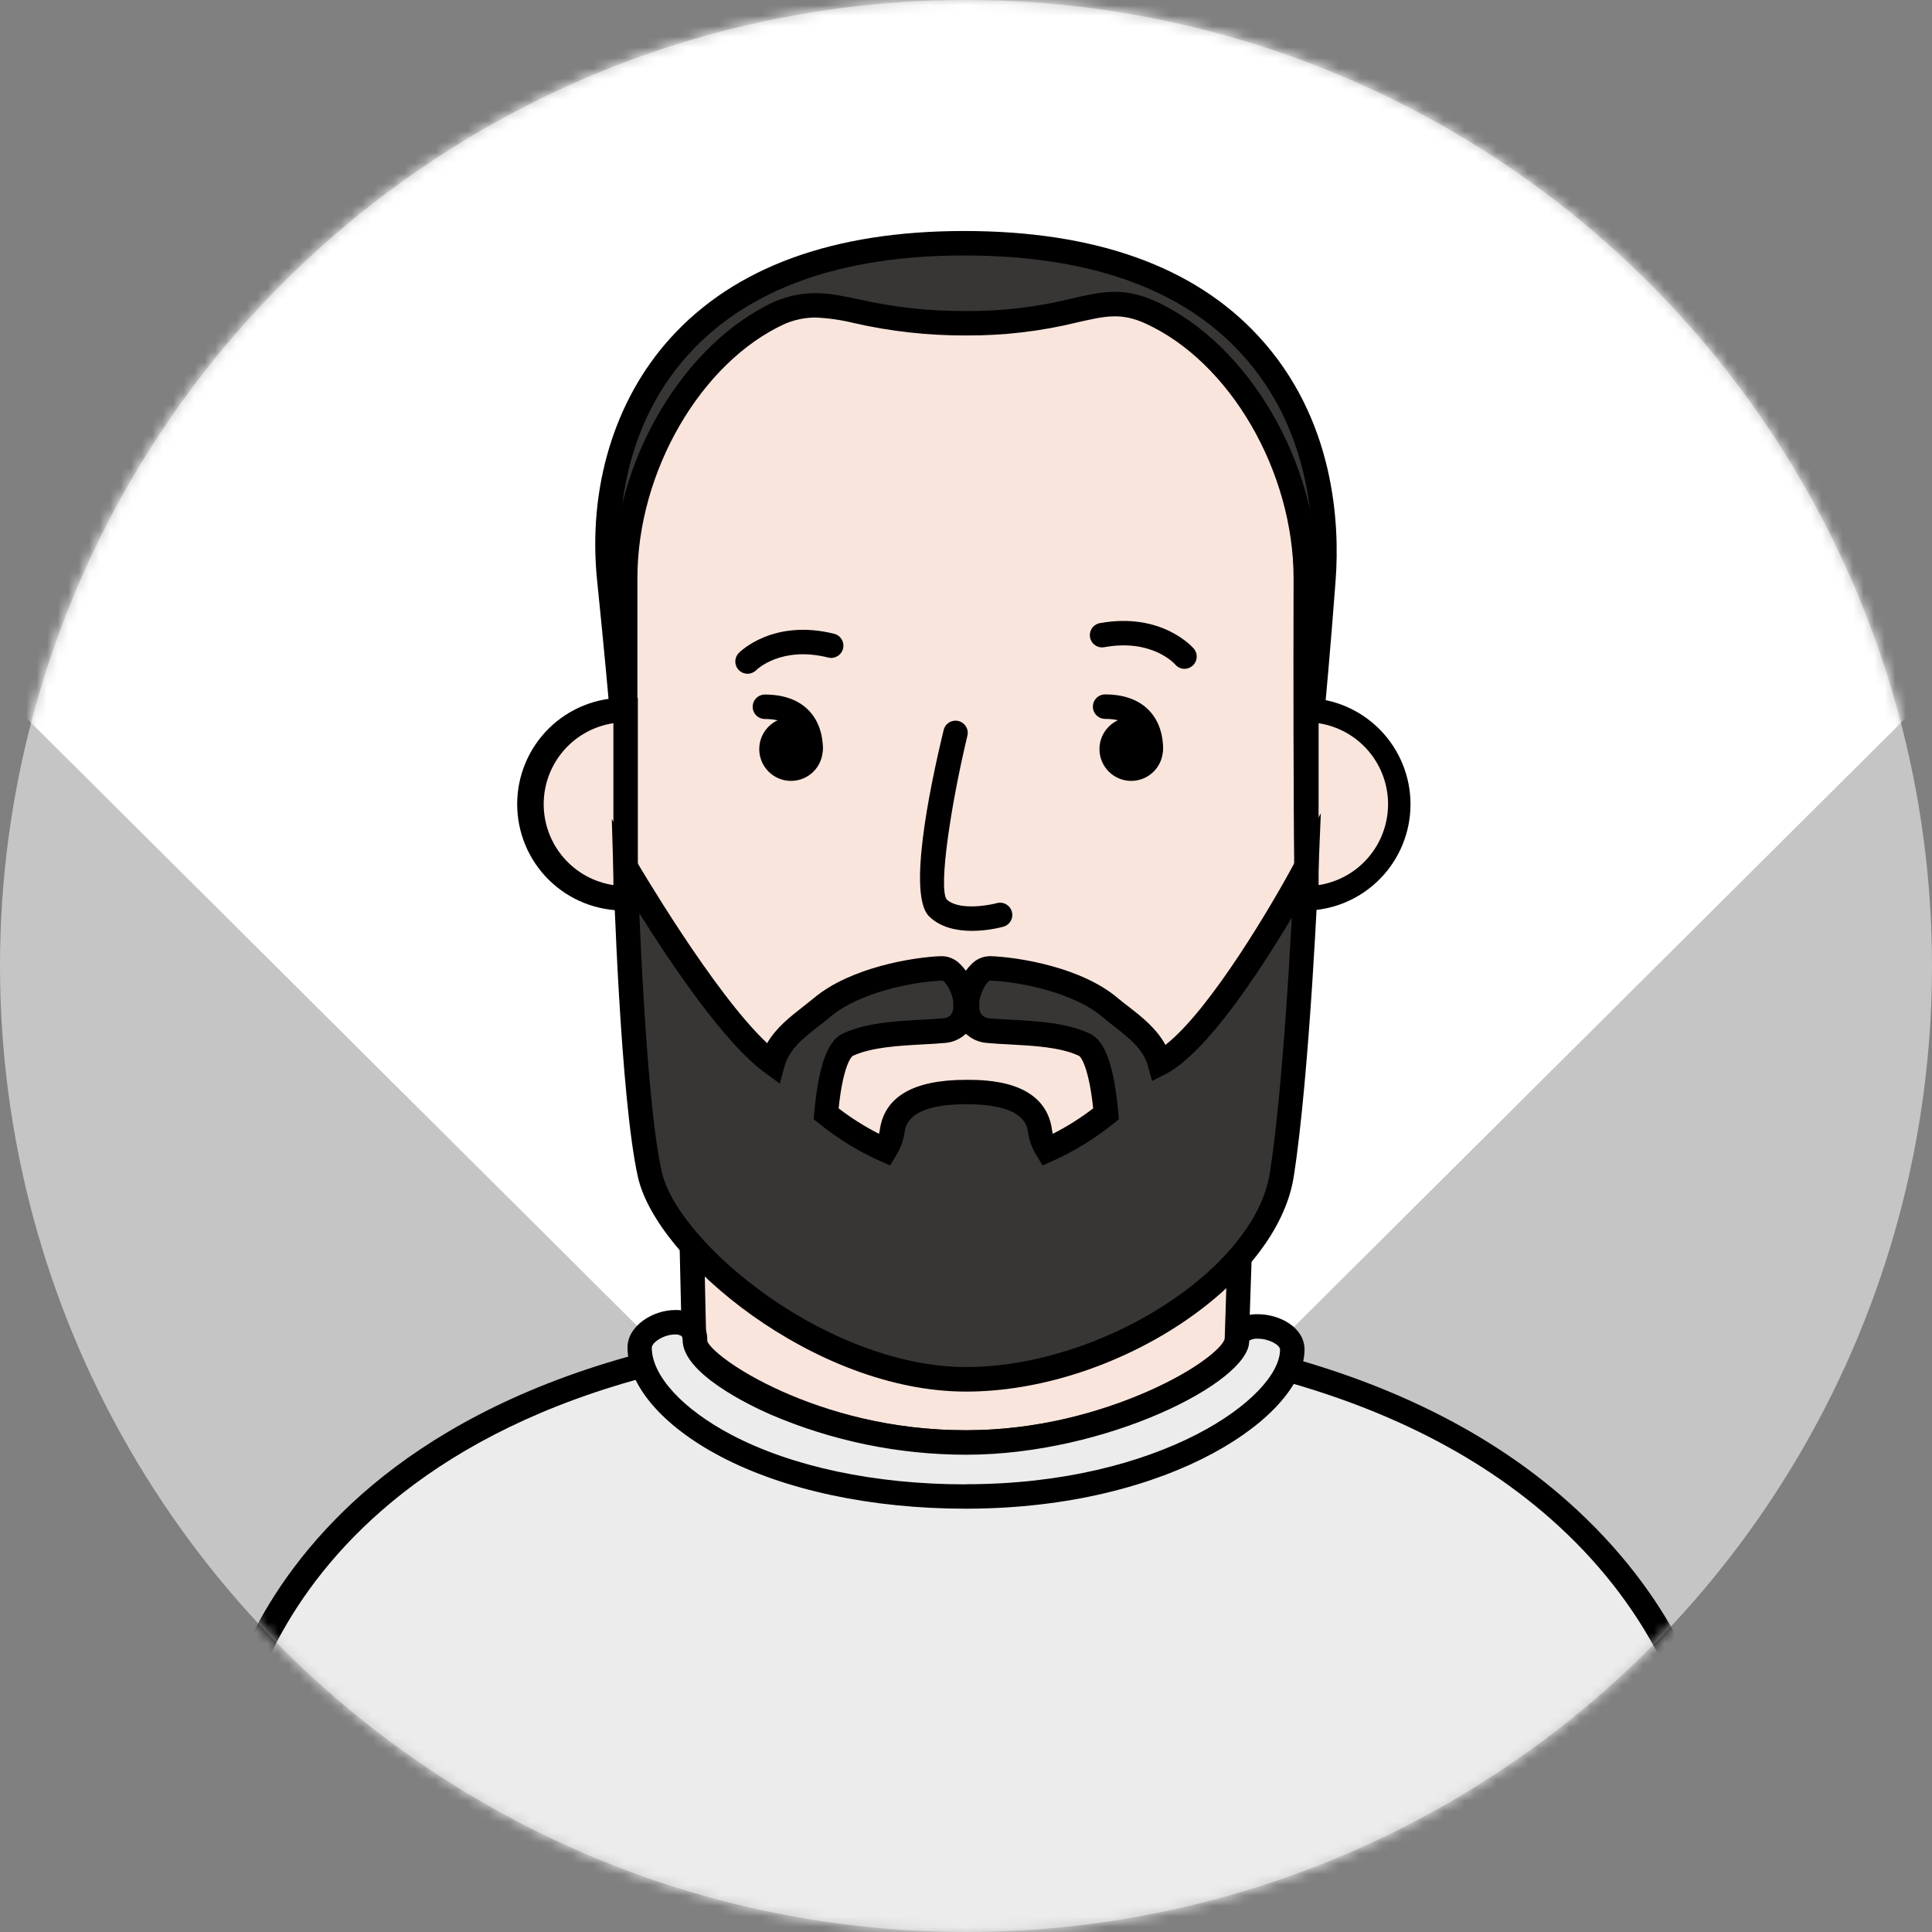 <svg xmlns="http://www.w3.org/2000/svg" width="184" height="184" viewBox="0 0 184 184" fill="none"><rect x="0" y="0" width="184" height="184" fill="#808080" stroke="none"/><circle opacity="0.6" cx="92" cy="92" r="92" fill="#F3F3F3"></circle><mask id="mask0_2575_2093" style="mask-type:alpha" maskUnits="userSpaceOnUse" x="0" y="0" width="184" height="184"><circle cx="92" cy="92" r="92" fill="#F3F3F3"></circle></mask><g mask="url(#mask0_2575_2093)"><path d="M191.646 58.285L110.989 138.554C108.5 141.056 105.541 143.042 102.282 144.397C99.024 145.752 95.531 146.449 92.002 146.449C88.474 146.449 84.98 145.752 81.722 144.397C78.464 143.042 75.505 141.056 73.015 138.554L-7.642 58.285C-12.981 52.909 -16.607 46.069 -18.061 38.629C-19.515 31.189 -18.732 23.485 -15.81 16.492C-12.888 9.498 -7.959 3.529 -1.646 -0.66C4.666 -4.849 12.079 -7.069 19.652 -7.041H164.429C171.996 -7.054 179.397 -4.823 185.698 -0.628C191.999 3.567 196.916 9.537 199.829 16.527C202.741 23.518 203.518 31.215 202.062 38.648C200.605 46.08 196.981 52.914 191.646 58.285Z" fill="white"></path><path d="M22.164 164.534C22.164 164.534 27.422 126.605 90.919 126.5C154.417 126.396 161.794 164.305 161.794 164.305L161.832 187.601L22.206 187.835L22.164 164.534Z" fill="#ECECEC"></path><path d="M21.042 189L21 164.455V164.376C21.054 163.958 22.473 154.402 31.886 144.753C40.482 135.927 57.702 125.398 90.907 125.344H91.165C109.466 125.344 134.602 128.684 150.979 144.549C160.91 154.151 162.858 163.704 162.937 164.104L162.958 164.326L163 188.787L21.042 189ZM23.328 164.626L23.366 186.666L160.668 186.441L160.63 164.43C160.396 163.411 158.189 154.686 149.243 146.089C133.417 130.88 108.978 127.665 91.165 127.665H90.924C30.442 127.765 23.637 162.814 23.328 164.626Z" fill="black"></path><path d="M66.093 127.527C66.093 130.195 77.684 137.393 91.962 137.38C106.241 137.368 117.832 130.158 117.799 127.49L118.162 116.297L65.838 116.355L66.093 127.527Z" fill="#FAE5DC"></path><path d="M91.929 138.545C85.472 138.527 79.09 137.156 73.194 134.52C69.214 132.708 64.954 129.928 64.928 127.548L64.645 115.173L119.364 115.132L118.946 127.527C118.946 128.308 118.483 129.197 117.515 130.149C114.052 133.631 103.829 138.537 91.95 138.545H91.929ZM67.257 127.511C67.549 129.21 77.943 136.215 91.929 136.215H91.962C105.986 136.215 116.38 129.16 116.639 127.473L116.96 117.453L67.031 117.491L67.257 127.511Z" fill="black"></path><path d="M92 142.52C111.553 142.52 123.06 133.69 123.06 128.533C123.06 126.221 117.79 125.36 117.79 127.761C117.79 130.162 105.828 137.364 92.025 137.364C77.918 137.364 66.18 130.617 66.18 127.611C66.18 124.605 60.915 126.062 60.915 128.312C60.927 134.307 72.464 142.536 92 142.52Z" fill="#ECECEC"></path><path d="M91.963 143.685C83.004 143.685 74.709 141.914 68.596 138.7C63.063 135.777 59.763 131.911 59.763 128.333C59.763 126.287 62.162 124.763 64.311 124.763C65.047 124.741 65.77 124.969 66.36 125.411C66.687 125.677 66.948 126.016 67.121 126.401C67.294 126.786 67.375 127.206 67.357 127.627C67.357 129.427 77.884 136.215 92 136.215H92.033C105.386 136.215 116.188 129.339 116.651 127.69C116.65 127.289 116.752 126.895 116.947 126.544C117.142 126.194 117.424 125.9 117.765 125.69C118.375 125.328 119.076 125.145 119.785 125.164C121.925 125.164 124.241 126.45 124.241 128.533C124.241 134.7 111.686 143.672 92.017 143.685H91.963ZM92.013 141.355C110.555 141.355 121.909 133.047 121.909 128.533C121.909 128.087 120.857 127.494 119.781 127.494C119.52 127.474 119.258 127.527 119.026 127.648C118.971 127.682 118.967 127.686 118.967 127.761C118.967 131.619 105.394 138.537 92.038 138.545H92C85.59 138.542 79.247 137.235 73.357 134.704C71.4 133.844 65.012 130.796 65.012 127.627C65.012 127.327 64.92 127.256 64.891 127.235C64.711 127.128 64.503 127.079 64.294 127.093C63.172 127.093 62.075 127.878 62.075 128.346C62.075 131.005 64.995 134.191 69.664 136.65C75.448 139.693 83.359 141.367 91.946 141.367L92.013 141.355Z" fill="black"></path><path d="M91.821 23.165C63.147 23.165 56.671 41.952 58.023 55.158C59.329 67.908 59.892 75.761 59.892 75.761H124.149C124.149 75.761 125.067 67.942 126.019 55.158C127.049 41.514 120.494 23.165 91.821 23.165Z" fill="#383635"></path><path d="M125.209 76.926H58.812L58.732 75.845C58.732 75.766 58.157 67.862 56.867 55.275C55.97 46.507 58.503 38.12 63.819 32.229C69.94 25.44 79.361 22 91.821 22C104.28 22 113.697 25.361 119.831 31.995C127.162 39.902 127.596 49.947 127.204 55.241C126.257 67.904 125.339 75.816 125.33 75.895L125.209 76.926ZM60.973 74.605H123.144C123.419 72.1 124.149 65.069 124.892 55.078C125.259 50.169 124.867 40.846 118.137 33.59C112.445 27.427 103.579 24.33 91.821 24.33C80.062 24.33 71.208 27.511 65.534 33.79C58.62 41.464 58.791 51.225 59.187 55.037C60.205 65.002 60.777 72.016 60.973 74.605Z" fill="black"></path><path d="M124.441 82.537C124.329 76.939 124.32 66.718 124.346 55.083C124.366 44.85 118.287 33.69 109.525 29.728C104.58 27.515 102.757 30.788 92 30.788C81.243 30.788 79.299 27.77 74.325 29.757C65.613 33.728 59.554 44.841 59.554 55.045V82.537C59.554 92.378 74.484 118.618 92 118.618C109.516 118.618 124.625 91.672 124.441 82.537Z" fill="#FAE5DC"></path><path d="M92 119.799C73.641 119.799 58.39 92.754 58.39 82.554V55.045C58.39 44.04 65.033 32.713 73.829 28.697C76.883 27.478 78.94 27.908 81.786 28.505C85.136 29.271 88.563 29.646 92 29.623C95.401 29.647 98.792 29.245 102.093 28.425C104.922 27.778 106.967 27.315 109.984 28.663C118.859 32.68 125.531 44.044 125.51 55.104C125.489 64.677 125.48 76.442 125.606 82.529C125.727 88.474 119.827 101.262 111.169 110.105C104.96 116.447 98.33 119.799 92 119.799ZM77.646 30.241C76.654 30.247 75.672 30.45 74.759 30.838C66.777 34.479 60.706 44.896 60.706 55.045V82.537C60.706 92.315 75.581 117.453 92 117.453C99.189 117.453 105.49 112.56 109.525 108.46C117.54 100.269 123.407 88.032 123.294 82.575C123.169 76.467 123.177 64.681 123.198 55.099C123.198 44.9 117.135 34.45 109.045 30.788C106.746 29.761 105.29 30.091 102.627 30.697C99.156 31.55 95.592 31.97 92.017 31.949C88.419 31.963 84.831 31.567 81.322 30.767C80.118 30.469 78.886 30.293 77.646 30.241Z" fill="black"></path><path d="M59.579 85.556V67.637C58.403 67.637 57.239 67.869 56.153 68.319C55.066 68.769 54.079 69.429 53.248 70.261C52.416 71.093 51.757 72.081 51.307 73.168C50.857 74.255 50.625 75.42 50.625 76.597C50.625 78.973 51.568 81.252 53.248 82.932C54.927 84.612 57.205 85.556 59.579 85.556Z" fill="#FAE5DC"></path><path d="M60.748 86.713H59.584C58.237 86.74 56.899 86.498 55.647 86.001C54.395 85.505 53.255 84.763 52.293 83.82C51.331 82.877 50.567 81.752 50.046 80.51C49.524 79.267 49.255 77.933 49.255 76.586C49.255 75.239 49.524 73.905 50.046 72.663C50.567 71.42 51.331 70.295 52.293 69.352C53.255 68.409 54.395 67.667 55.647 67.171C56.899 66.674 58.237 66.432 59.584 66.46H60.748V86.713ZM58.419 68.877C56.573 69.153 54.888 70.083 53.669 71.498C52.451 72.913 51.78 74.718 51.78 76.586C51.78 78.454 52.451 80.259 53.669 81.674C54.888 83.089 56.573 84.019 58.419 84.295V68.877Z" fill="black"></path><path d="M124.416 85.556V67.637C125.592 67.637 126.757 67.869 127.843 68.319C128.93 68.769 129.917 69.429 130.748 70.261C131.58 71.093 132.239 72.081 132.689 73.168C133.139 74.255 133.371 75.42 133.371 76.597C133.371 78.973 132.427 81.252 130.748 82.932C129.069 84.612 126.791 85.556 124.416 85.556Z" fill="#FAE5DC"></path><path d="M124.416 86.713H123.252V66.472H124.416C127.065 66.526 129.587 67.617 131.441 69.51C133.295 71.403 134.334 73.948 134.334 76.599C134.334 79.249 133.295 81.794 131.441 83.688C129.587 85.581 127.065 86.671 124.416 86.725V86.713ZM125.581 68.877V84.295C127.422 84.013 129.102 83.081 130.315 81.666C131.529 80.252 132.196 78.45 132.196 76.586C132.196 74.722 131.529 72.92 130.315 71.506C129.102 70.091 127.422 69.159 125.581 68.877Z" fill="black"></path><path d="M110.472 101.267C109.788 98.762 107.518 97.463 105.728 95.952C102.64 93.347 97.149 92.336 94.32 92.236C93.11 92.19 92.113 94.323 92.113 95.538V96.01C92.111 96.544 92.31 97.059 92.669 97.454C93.028 97.849 93.522 98.095 94.053 98.144C96.757 98.394 100.612 98.269 103.232 99.467C104.522 100.06 105.089 103.296 105.34 106.085C103.629 107.467 101.747 108.624 99.74 109.525C99.401 109.009 99.166 108.432 99.052 107.825C98.772 105.567 97.003 104.005 92.008 104.005C87.014 104.005 85.224 105.567 84.94 107.825C84.825 108.432 84.591 109.009 84.252 109.525C82.244 108.624 80.36 107.468 78.648 106.085C78.898 103.296 79.482 100.06 80.755 99.467C83.371 98.269 87.227 98.394 89.935 98.144C90.465 98.094 90.958 97.847 91.316 97.452C91.674 97.058 91.872 96.543 91.871 96.01V95.538C91.871 94.328 90.873 92.198 89.663 92.236C86.834 92.336 81.343 93.347 78.256 95.952C76.466 97.463 74.196 98.753 73.511 101.267C68.216 97.38 59.559 82.537 59.559 82.537C59.559 82.537 60.205 104.448 61.891 111.859C63.577 119.269 78.364 131.385 92 131.385C105.636 131.385 120.565 121.728 122.101 111.892C123.636 102.056 124.442 82.537 124.442 82.537C124.442 82.537 115.992 98.444 110.472 101.267Z" fill="#383635"></path><path d="M92 132.533C77.576 132.533 62.554 120.008 60.764 112.134C59.075 104.698 58.428 83.485 58.403 82.588L58.265 77.995L60.572 81.949C60.652 82.087 67.97 94.591 73.061 99.35C73.92 97.868 75.251 96.845 76.462 95.889C76.82 95.609 77.175 95.33 77.513 95.054C80.993 92.132 86.96 91.159 89.613 91.063C89.96 91.055 90.304 91.121 90.624 91.257C90.943 91.392 91.23 91.593 91.466 91.848C91.657 92.034 91.832 92.237 91.987 92.453C92.138 92.235 92.31 92.032 92.501 91.848C92.737 91.594 93.024 91.393 93.344 91.258C93.663 91.123 94.007 91.056 94.353 91.063C97.024 91.159 102.995 92.119 106.454 95.054C106.792 95.338 107.151 95.618 107.509 95.889C108.761 96.866 110.138 97.943 110.993 99.513C115.258 96.198 121.27 85.969 123.39 81.978L125.793 77.452L125.581 82.571C125.581 82.767 124.746 102.235 123.219 112.026C121.625 122.388 106.153 132.533 92 132.533ZM60.889 86.975C61.173 93.756 61.845 106.427 63.026 111.608C63.806 115.023 67.77 119.666 73.132 123.44C79.236 127.732 86.108 130.195 91.992 130.195C104.902 130.195 119.53 120.856 120.941 111.687C121.976 105.041 122.689 93.806 123.027 87.389C120.048 92.399 114.928 100.281 110.998 102.298L109.721 102.949L109.341 101.567C108.895 99.918 107.534 98.858 106.095 97.734C105.711 97.438 105.331 97.142 104.968 96.833C102.194 94.49 97.04 93.493 94.27 93.388C93.961 93.489 93.269 94.704 93.269 95.53V96.002C93.266 96.245 93.356 96.48 93.519 96.66C93.682 96.84 93.907 96.953 94.149 96.975C94.787 97.033 95.484 97.071 96.235 97.112C98.739 97.246 101.53 97.4 103.721 98.403C104.743 98.87 105.982 100.152 106.504 105.972L106.558 106.598L106.07 106.986C104.285 108.43 102.322 109.639 100.228 110.581L99.294 110.998L98.764 110.122C98.34 109.469 98.056 108.735 97.929 107.967C97.833 107.199 97.579 105.166 92.042 105.166C86.505 105.166 86.225 107.199 86.129 107.967C86.005 108.736 85.721 109.47 85.295 110.122L84.769 110.998L83.83 110.581C81.736 109.64 79.773 108.432 77.989 106.986L77.496 106.598L77.55 105.972C78.076 100.152 79.311 98.874 80.334 98.403C82.524 97.4 85.341 97.246 87.819 97.112C88.553 97.071 89.254 97.033 89.905 96.975C90.147 96.953 90.372 96.84 90.535 96.66C90.698 96.48 90.788 96.245 90.786 96.002V95.53C90.786 94.695 90.093 93.484 89.751 93.388C87.005 93.493 81.861 94.49 79.086 96.833C78.727 97.142 78.347 97.434 77.964 97.734C76.524 98.858 75.16 99.918 74.713 101.563L74.267 103.2L72.902 102.198C69.051 99.459 63.865 91.722 60.889 86.975ZM79.87 105.558C81.073 106.482 82.358 107.293 83.709 107.98C83.744 107.883 83.767 107.782 83.78 107.679C84.197 104.469 86.951 102.841 92.004 102.841C93.882 102.841 99.598 102.841 100.203 107.679C100.216 107.782 100.24 107.883 100.274 107.98C101.625 107.292 102.91 106.481 104.113 105.558C103.717 101.83 102.999 100.661 102.744 100.548C100.958 99.713 98.376 99.592 96.102 99.467C95.338 99.425 94.608 99.388 93.944 99.325C93.215 99.26 92.527 98.953 91.992 98.453C91.456 98.953 90.769 99.26 90.039 99.325C89.38 99.388 88.645 99.425 87.882 99.467C85.608 99.592 83.029 99.73 81.239 100.548C81.231 100.532 80.346 101.041 79.87 105.558Z" fill="black"></path><path d="M92.576 88.654C91.17 88.654 89.572 88.357 88.47 87.255C86.463 85.247 88.47 75.323 89.859 69.582C89.889 69.428 89.949 69.28 90.037 69.15C90.125 69.019 90.239 68.907 90.371 68.822C90.504 68.736 90.652 68.678 90.807 68.652C90.962 68.625 91.121 68.631 91.275 68.667C91.428 68.704 91.572 68.772 91.698 68.866C91.825 68.96 91.931 69.079 92.01 69.215C92.089 69.351 92.139 69.502 92.159 69.659C92.178 69.815 92.165 69.974 92.121 70.125C90.552 76.667 89.384 84.462 90.143 85.639C91.22 86.713 94.032 86.262 94.929 86.015C95.077 85.974 95.231 85.961 95.384 85.98C95.537 85.998 95.684 86.046 95.818 86.121C95.951 86.197 96.069 86.298 96.163 86.419C96.258 86.54 96.328 86.679 96.368 86.827C96.409 86.975 96.42 87.13 96.401 87.283C96.382 87.435 96.332 87.582 96.256 87.715C96.18 87.849 96.078 87.966 95.956 88.059C95.834 88.153 95.695 88.222 95.547 88.261C94.576 88.515 93.579 88.647 92.576 88.654Z" fill="black"></path><path d="M112.808 63.7C112.64 63.699 112.473 63.661 112.32 63.589C112.167 63.517 112.032 63.412 111.924 63.282C111.84 63.191 109.687 60.815 105.169 61.637C104.865 61.693 104.551 61.625 104.298 61.449C104.044 61.274 103.87 61.004 103.815 60.7C103.759 60.396 103.827 60.083 104.002 59.829C104.178 59.575 104.448 59.401 104.751 59.345C110.639 58.285 113.572 61.629 113.693 61.771C113.893 62.007 113.992 62.312 113.968 62.62C113.944 62.929 113.798 63.215 113.564 63.416C113.353 63.596 113.086 63.697 112.808 63.7Z" fill="black"></path><path d="M71.192 64.168C70.963 64.167 70.74 64.099 70.549 63.973C70.359 63.846 70.21 63.667 70.121 63.456C70.032 63.246 70.007 63.014 70.049 62.789C70.091 62.564 70.198 62.357 70.357 62.193C70.49 62.059 73.632 58.915 79.441 60.36C79.589 60.397 79.729 60.463 79.852 60.554C79.975 60.645 80.079 60.759 80.158 60.891C80.237 61.022 80.289 61.167 80.311 61.319C80.334 61.47 80.327 61.625 80.29 61.773C80.253 61.922 80.187 62.062 80.096 62.185C80.005 62.308 79.891 62.412 79.759 62.491C79.628 62.569 79.483 62.622 79.332 62.645C79.18 62.667 79.026 62.66 78.877 62.623C74.429 61.508 72.114 63.733 72.018 63.829C71.797 64.045 71.5 64.166 71.192 64.168Z" fill="black"></path><path d="M75.335 74.371C77.006 74.371 78.36 73.016 78.36 71.344C78.36 69.673 77.006 68.317 75.335 68.317C73.664 68.317 72.31 69.673 72.31 71.344C72.31 73.016 73.664 74.371 75.335 74.371Z" fill="black"></path><path d="M77.204 72.442C76.895 72.442 76.599 72.32 76.381 72.101C76.163 71.883 76.04 71.587 76.04 71.278C76.04 69.415 74.968 68.476 72.848 68.476C72.539 68.476 72.243 68.353 72.025 68.135C71.806 67.916 71.684 67.62 71.684 67.311C71.684 67.002 71.806 66.706 72.025 66.488C72.243 66.269 72.539 66.147 72.848 66.147C76.92 66.147 78.368 68.793 78.368 71.278C78.368 71.587 78.246 71.883 78.027 72.101C77.809 72.32 77.513 72.442 77.204 72.442Z" fill="black"></path><path d="M107.735 74.371C109.405 74.371 110.76 73.016 110.76 71.344C110.76 69.673 109.405 68.317 107.735 68.317C106.064 68.317 104.71 69.673 104.71 71.344C104.71 73.016 106.064 74.371 107.735 74.371Z" fill="black"></path><path d="M109.604 72.442C109.45 72.442 109.298 72.412 109.156 72.353C109.013 72.293 108.885 72.206 108.776 72.097C108.668 71.987 108.583 71.857 108.525 71.715C108.467 71.572 108.438 71.419 108.44 71.265C108.44 69.403 107.367 68.464 105.248 68.464C104.939 68.464 104.643 68.341 104.425 68.122C104.206 67.904 104.084 67.608 104.084 67.299C104.084 66.99 104.206 66.694 104.425 66.475C104.643 66.257 104.939 66.134 105.248 66.134C109.32 66.134 110.768 68.781 110.768 71.265C110.77 71.419 110.741 71.572 110.683 71.715C110.625 71.857 110.54 71.987 110.432 72.097C110.323 72.206 110.194 72.293 110.052 72.353C109.91 72.412 109.758 72.442 109.604 72.442Z" fill="black"></path></g></svg>